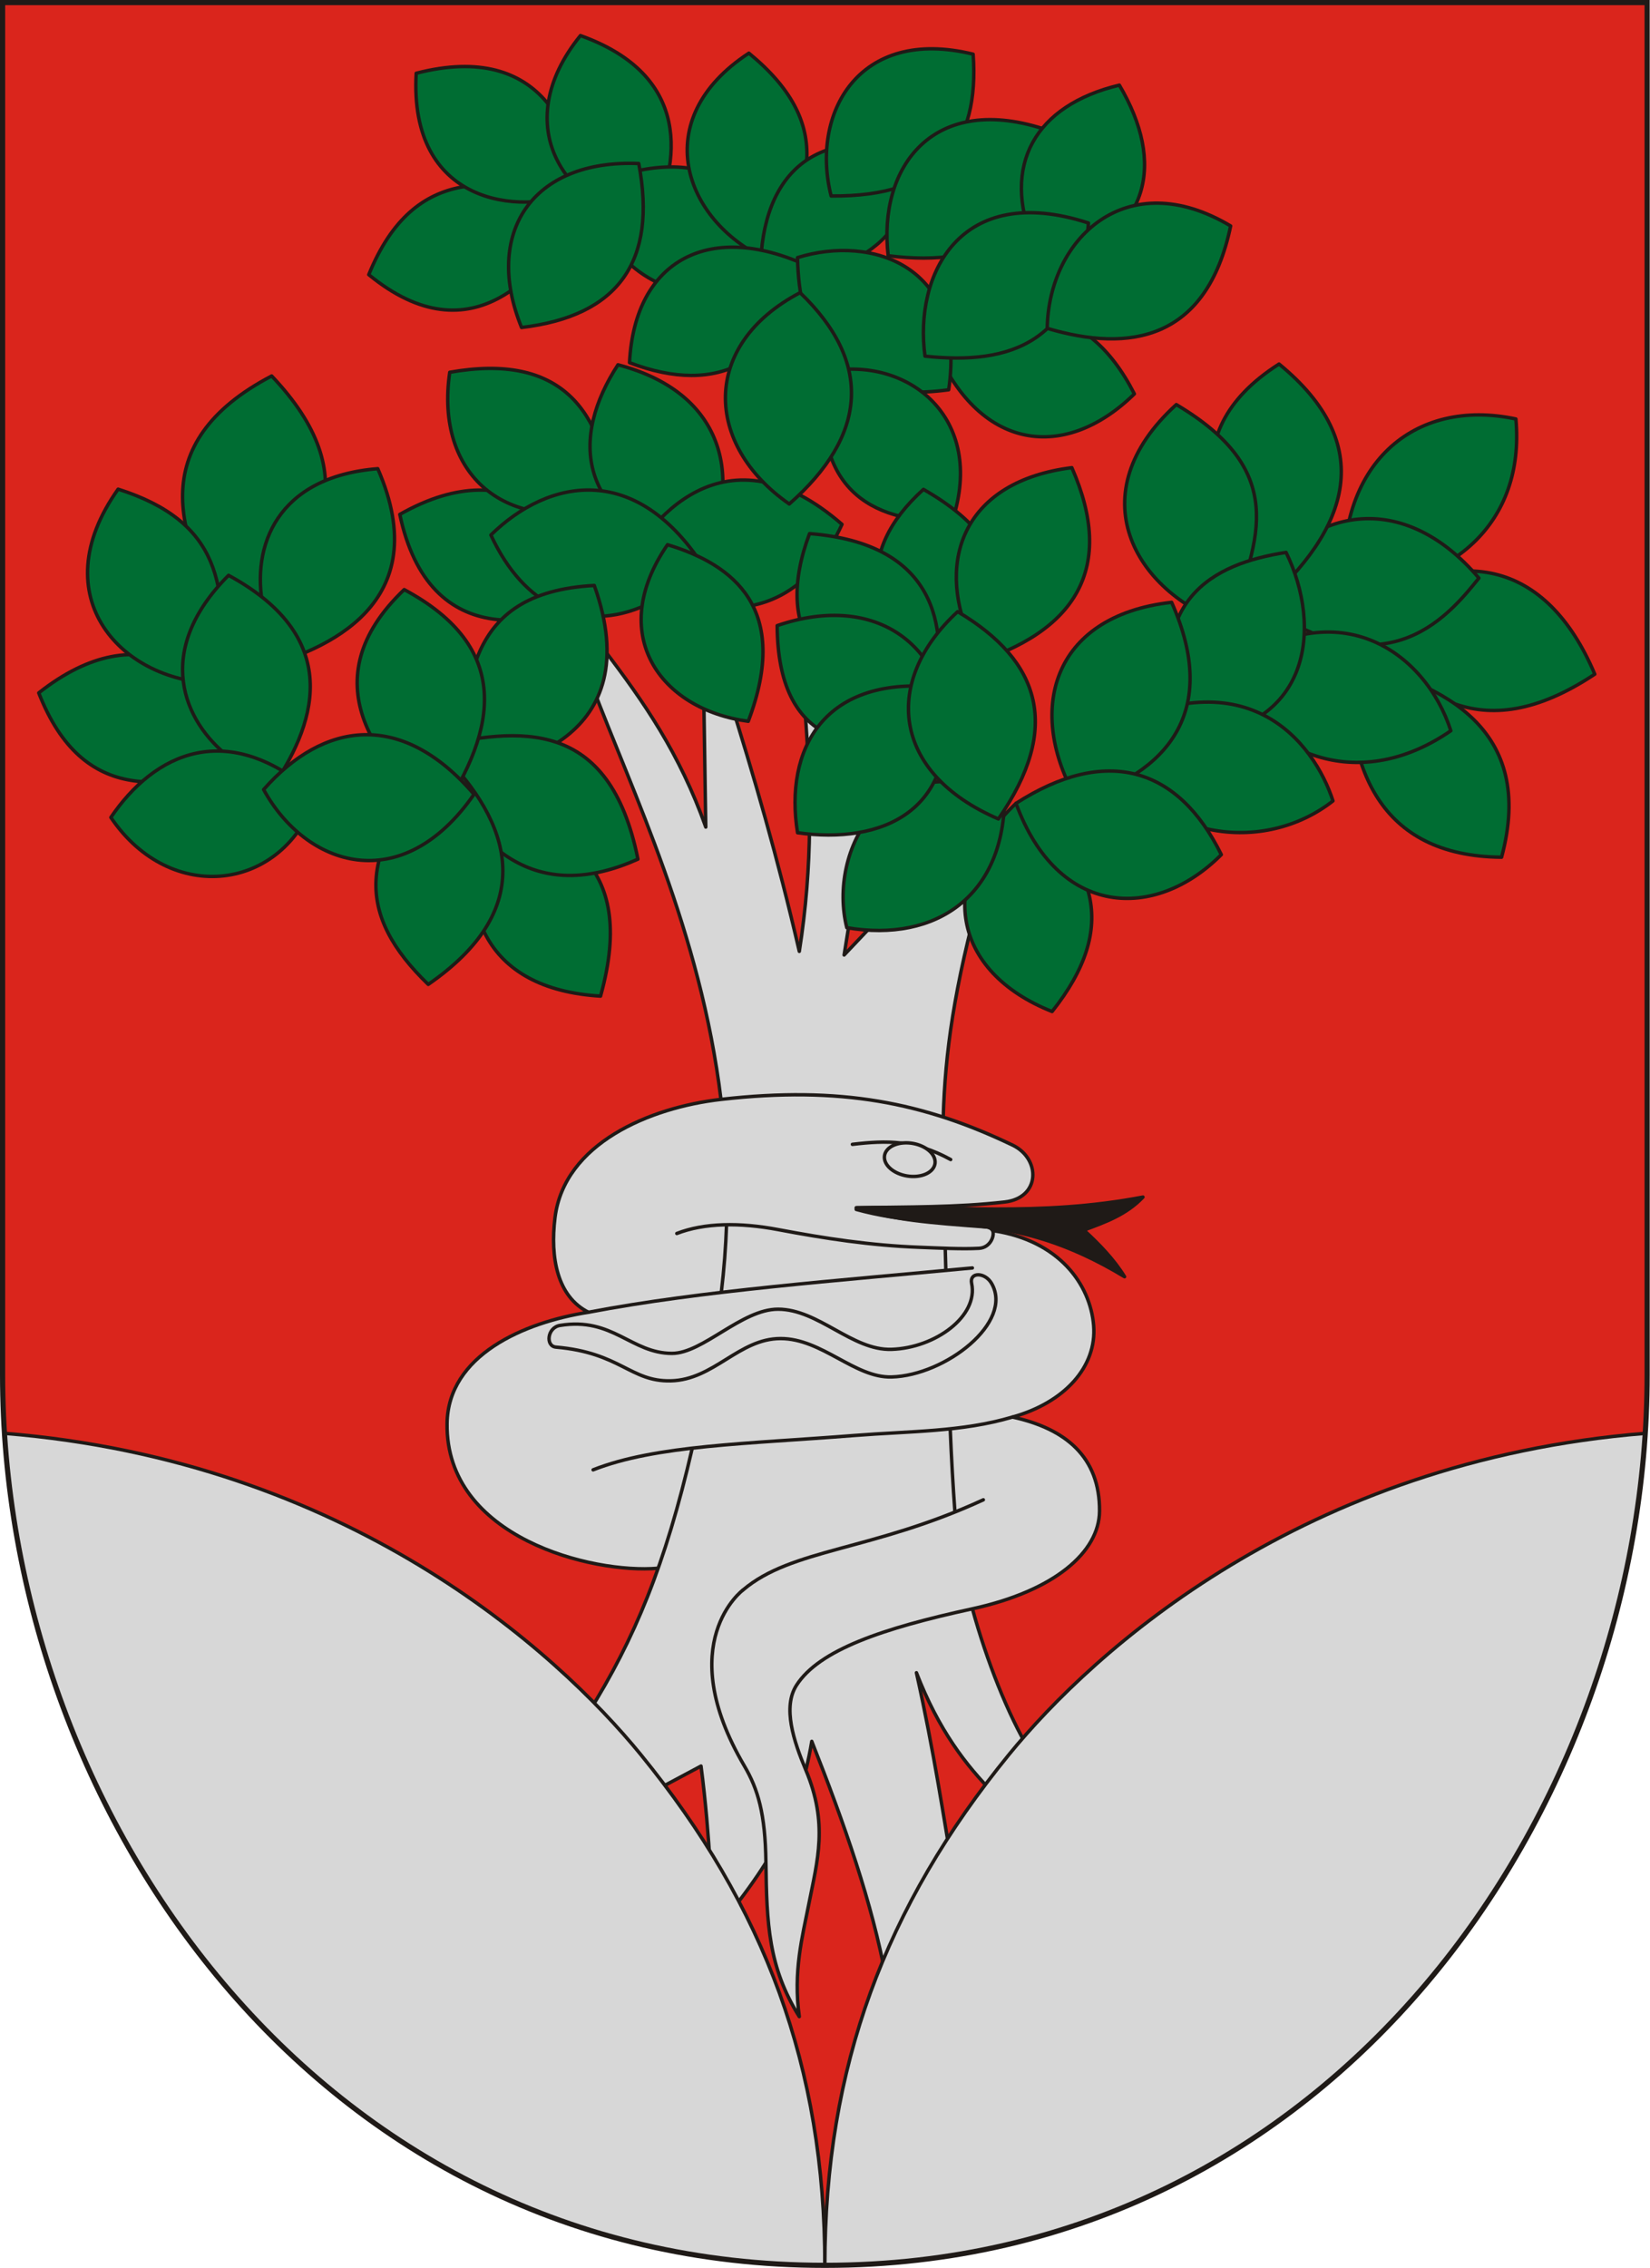 ﻿<svg width="479.554" height="659" version="1.1" viewBox="0 0 479.554 659" xmlns="http://www.w3.org/2000/svg">
 <style type="text/css">.st0{fill:#FFFFFF;}</style>
 <g transform="matrix(1 0 0 1 -.33 -.135)">
  <path d="m1.08 0.885v398.678c0 126.524 91.414 258.705 238.984 258.705 147.57 0 238.985-132.181 238.985-258.705v-398.678c-79.662 0-159.323 0.016-238.984 0-79.662 0.016-159.323 0-238.984 0z" fill="#da251c"/>
  <path d="m292.3 511.93c0.8-1 1.7-2 2.5-3-0.9 1-1.7 2-2.5 3z"/>
  <path d="m290.3 514.33c0.7-0.8 1.3-1.7 2-2.5-0.6 0.9-1.3 1.7-2 2.5z"/>
  <path d="m180.4 502.73c1.3 1.5 2.6 2.9 3.9 4.4-1.3-1.4-2.6-2.9-3.9-4.4z"/>
  <path d="m186.7 509.93c0.8 1 1.7 2 2.5 3-0.9-1-1.7-2-2.5-3z"/>
  <path d="m184.3 507.03c0.8 1 1.7 2 2.5 3-0.9-1-1.7-2-2.5-3z"/>
  <path d="m189.1 512.83c0.7 0.8 1.3 1.7 2 2.5-0.7-0.8-1.4-1.7-2-2.5z"/>
  <path d="m214.5 464.43c1-1.8 2.5-3.2 4.4-3.9-1.5 1.3-2.9 2.6-4.4 3.9z"/>
  <path d="m236.2 485.43-2.5 2.5c0.5-1.2 1.2-2.1 2.5-2.5z"/>
  <path d="m212.6 466.83c0.7-0.8 1.3-1.7 2-2.5-0.7 0.8-1.4 1.7-2 2.5z"/>
  <path d="m171.338 497.74c17.221-27.491 27.089-55.175 36.723-109.368 14.445-81.255-18.582-143.853-35.785-189.433l3.742-9.897c11.457 15.048 21.883 30.053 29.437 51.372l-0.608-39.714 7.021 0.785c7.556 23.906 14.537 48.044 20.771 75.045 3.928-24.983 3.528-46.676 1.426-72.961l23.243 1.177-11.641 72.832 26.217-27.683 13.693 8.272c-14.633 53.06-11.084 72.363-10.196 117.71 0.591 30.149 1.348 49.195 2.681 66.076 1.53 19.387 11.269 49.81 21.569 66.86l-10.366 12.464c-8.26-8.327-16.12-18.513-22.583-35.171 5.205 23.409 7.859 41.715 11.23 61.456l-20.088 27.228c-4.024-21.78-12.033-44.686-21.562-68.754-3.317 19.891-10.703 33.311-24.003 50.096l-5.476-13.569c-0.589-9.253-1.32-18.721-2.712-29.352l-14.642 7.818z" fill="#d7d7d7"/>
  <path d="m232.638 586.013c-8.988-14.34-9.479-27.08-9.701-44.901-0.174-14.021-2.325-21.231-6.26-27.919-21.069-35.812-0.355-51.168-0.355-51.168s-14.755-7.15-24.823-6.276c-18.891 1.641-61.678-8.81-61.235-42.029 0.265-19.887 22.33-29.416 41.11-32.346-9.051-4.518-11.195-15.808-9.741-27.494 2.678-21.528 27.459-31.984 48.272-34.35 34.615-3.935 58.873 0.9 84.714 13.29 8.255 3.958 8.148 15.339-2.277 16.522-14.224 1.614-27.875 1.409-43.141 1.672 10.354 3.561 21.53 4.378 37.984 5.594 0.659 0.11 1.346 0.487 1.656 1.047 19.327 2.852 28.366 15.647 29.342 27.56 0.985 12.027-8.511 22.424-23.587 26.606 15.545 3.39 25.427 11.671 25.298 27.36-0.097 11.825-13.007 23.139-36.98 28.354-26.075 5.672-44.509 11.934-51.097 22.212-4.088 6.379-0.809 16.238 2.718 24.626 6.547 15.567 3.38 26.227 0.886 38.866-1.894 9.594-4.607 19.647-2.786 32.773z" fill="#d7d7d7"/>
  <g fill="none" stroke="#1f1a17" stroke-width="1px">
   <path d="m191.5 455.75c-18.891 1.641-61.678-8.81-61.235-42.029 0.265-19.887 22.33-29.416 41.11-32.346-9.051-4.518-11.195-15.808-9.741-27.494 2.678-21.528 27.459-31.984 48.272-34.35 34.615-3.935 58.873 0.9 84.714 13.29 8.255 3.958 8.148 15.339-2.277 16.522-14.224 1.614-27.875 1.409-43.141 1.672 10.354 3.561 21.53 4.378 37.984 5.594 0.659 0.11 1.346 0.487 1.656 1.047 19.327 2.852 28.366 15.647 29.342 27.56 0.985 12.027-8.511 22.424-23.587 26.606 15.545 3.39 25.427 11.671 25.298 27.36-0.097 11.825-13.007 23.139-36.98 28.354-26.075 5.672-44.509 11.934-51.097 22.212-4.088 6.379-0.809 16.238 2.718 24.626 6.547 15.567 3.38 26.227 0.886 38.866-1.894 9.594-4.607 19.647-2.786 32.773-8.988-14.34-9.479-27.08-9.701-44.901-0.174-14.021-2.325-21.231-6.26-27.919-21.069-35.812-0.355-51.168-0.355-51.168" stroke-linejoin="round"/>
   <g stroke-linecap="round">
    <path d="m171.375 381.375c32.958-6.295 72.466-9.175 111.562-12.875"/>
    <path d="m172.711 427.157c18.304-7.208 44.707-7.508 76.014-9.988 16.002-1.267 31.187-0.994 45.874-5.347"/>
    <path d="m216.323 462.026c14.101-11.986 37.443-11.284 69.802-26.162"/>
    <path d="m197.04 358.491c7.953-3.101 18.291-3.241 29.5-1.116 13.42 2.544 26.896 4.594 40.82 5.118 6.014 0.227 12.495 0.581 17.526 0.302 3.295-0.183 4.576-3.676 3.959-5.139"/>
   </g>
   <path d="m161.916 391.506c18.729 1.621 21.632 10.048 33.312 9.798 12.63-0.27 19.806-12.286 31.974-12.286 12.026 0 21.527 11.452 32.247 11.157 15.665-0.43 35.571-15.921 29.068-27.185-1.922-3.33-6.5-3.32-5.796-0.014 2.023 9.499-10.497 18.756-23.257 19.179-11.454 0.38-21.258-11.657-33.013-11.667-10.548-0.01-21.847 12.837-30.807 12.837-11.87 0-17.253-10.639-32.579-8.119-3.687 0.606-4.259 6.03-1.149 6.299z" stroke-linejoin="round"/>
   <path d="m248.072 332.594c10.073-1.198 18.161-1.277 28.56 4.417" stroke-linecap="round"/>
  </g>
  <g stroke="#1f1a17">
   <path transform="matrix(-.987 -.161 -.161 .987 0 0)" d="m-308.113 290.012a7.42 4.8 0 0 1-7.42 4.8 7.42 4.8 0 0 1-7.42-4.8 7.42 4.8 0 0 1 7.42-4.8 7.42 4.8 0 0 1 7.42 4.8z" fill="#d7d7d7" stroke-linecap="round" stroke-linejoin="round" style="paint-order:fill markers stroke"/>
   <path d="m276.496 415.159c0.375 9.01 0.819 16.835 1.366 24.176m5.086 28.179c4.132 15.03 10.3 30.733 16.683 41.3l-10.366 12.464c-8.26-8.327-16.12-18.513-22.583-35.171 5.205 23.409 7.859 41.715 11.23 61.456l-20.088 27.228c-4.024-21.78-12.033-44.686-21.562-68.754-0.471 2.825-1.024 5.519-1.665 8.112m-11.667 27.127c-3.031 4.825-6.57 9.681-10.671 14.857l-5.476-13.569c-0.589-9.253-1.32-18.721-2.712-29.352l-14.642 7.818-18.091-23.291c13.399-21.389 22.346-42.895 30.195-76.911m8.434-45.223c0.809-6.689 1.304-13.247 1.523-19.673m-1.622-36.395c-5.943-48.829-25.608-88.844-37.593-120.599l3.742-9.897c11.457 15.048 21.883 30.053 29.437 51.372l-0.608-39.714 7.021 0.785c7.556 23.906 14.537 48.044 20.771 75.045 3.928-24.983 3.528-46.676 1.426-72.961l23.243 1.177-11.641 72.832 26.217-27.683 13.693 8.272c-7.989 28.967-10.559 47.873-11.101 66.449m0.574 38.215c0.061 2.034 0.12 4.119 0.175 6.261" fill="none" stroke-linejoin="round" stroke-width="1px"/>
   <path d="m1.633 416.557c7.742 121.087 97.46 241.711 238.432 241.711-0.005-57.55-17.482-104.238-53.465-148.338-24.62-30.173-85.402-85.361-184.967-93.373z" fill="#d7d7d7"/>
   <path d="m478.496 416.557c-7.742 121.087-97.46 241.711-238.432 241.711 5e-3 -57.55 17.482-104.238 53.465-148.338 24.62-30.173 85.402-85.361 184.967-93.373z" fill="#d7d7d7"/>
   <path d="m249.188 351.504c25.876 7.126 44.604-0.624 77.982 19.545-3.039-4.947-7.285-9.354-11.844-13.542 6.132-2.284 12.319-4.443 17.192-9.59-30.203 5.761-56.054 2.485-83.329 3.122z" fill="#1f1a17" stroke-linejoin="round" stroke-width="1px"/>
  </g>
  <g fill="#006d33" stroke="#1f1a17" stroke-linejoin="round" stroke-width="1px">
   <path d="m11.593 201.438c12.797 32.752 37.306 28.74 63.685 18.729-10.95-24.567-33.662-42.427-63.685-18.729z"/>
   <path d="m79.289 109.362c-37.238 19.46-28.085 47.644-11.168 73.041 26.439-21.18 38.858-43.928 11.168-73.041z"/>
   <path d="m110.124 136.303c17.161 39.236-15.006 52.859-34.643 57.942 0.508-5.711 2.639-11.309 1.356-17.595-3.654-17.896 4.072-38.032 33.287-40.346z"/>
   <path d="m34.658 142.247c29.538 9.384 32.235 27.73 29.29 56.408-27.898 0.065-51.699-24.908-29.29-56.408z"/>
   <path d="m66.755 167.281c-22.116 22.156-12.948 42.655 0.092 52.719 4.245 3.276 7.871 7.32 11.775 10.022 13.098-18.425 22.508-44.119-11.868-62.741z"/>
   <path d="m32.549 237.613c12.617-18.57 33.85-29.105 59.644-6.289-9.314 27.914-42.286 32.006-59.644 6.289z"/>
  </g>
  <g fill="#006d33" stroke="#1f1a17" stroke-linejoin="round" stroke-width="1px">
   <path d="m116.527 149.578c34.657-19.585 51.572 6.328 66.025 19.885-24.282 14.398-57.542 20.293-66.025-19.885z"/>
   <path d="m131.045 108.292c32.314-5.714 44.769 10.862 47.143 38.57-30.967 9.239-51.535-9.001-47.143-38.57z"/>
   <path d="m179.934 106.11c33.67 8.814 35.641 36.701 24.171 56.546-37.131-11.675-37.771-35.737-24.171-56.546z"/>
   <path d="m245.049 152.467c-33.743-29.327-56.553-1.772-64.664 15.85 22.445 10.452 49.578 16.866 64.664-15.85z"/>
   <path d="m143 155.561c16.671-16.336 43.21-22.357 63.657 12.156-6.339 3.964-12.914 5.631-18.422 8.132-18.787 8.529-35.69 0.431-45.235-20.288z"/>
   <path d="m217.805 209.69c12.435-32.797-4.372-45.532-23.473-51.31-17.792 25.897-2.356 47.855 23.473 51.31z"/>
  </g>
  <g fill="#006d33" stroke="#1f1a17" stroke-linejoin="round" stroke-width="1px">
   <path d="m174.872 289.534c11.14-40.011-12.588-48.038-34.119-56.895-9.185 31.422 0.261 54.857 34.119 56.895z"/>
   <path d="m173.049 170.229c-38.845 2.085-36.198 30.457-40.387 53.947 16.449-0.01 56.39-9.232 40.387-53.947z"/>
   <path d="m185.736 249.743c-8.262-41.086-34.333-38.536-60.516-32.33 13.157 32.369 32.789 44.724 60.516 32.33z"/>
   <path d="m124.795 286.127c30.691-21.175 25.241-44.781 5.646-65.414-27.173 25.943-26.43 45.393-5.646 65.414z"/>
   <path d="m117.803 171.426c-27.637 26.311-7.75 50.874 10.559 65.258 16.691-24.858 20.654-48.552-10.559-65.258z"/>
   <path d="m76.948 229.519c12.228 22.328 40.078 31.675 61.144 1.383-20.998-24.484-43.691-21.213-61.144-1.383z"/>
  </g>
  <g fill="#006d33" stroke="#1f1a17" stroke-linejoin="round" stroke-width="1px">
   <path d="m107.506 79.932c30.095 24.656 51.156 0.053 62.13-21.554-24.392-6.01-48.653-11.548-62.13 21.554z"/>
   <path d="m330.024 114.575c-20.889 20.45-46.743 16.305-59.139-16.656 23.965-10.619 45.164-10.719 59.139 16.656z"/>
   <path d="m121.294 21.423c-2.171 37.903 29.704 41.65 47.158 34.408-0.741-15.533-9.674-44.097-47.158-34.408z"/>
   <path d="m169.026 10.471c29.823 10.635 30.638 33.442 20.594 54.451-24.61-3.605-42.027-28.021-20.594-54.451z"/>
   <path d="m168.452 55.831c17.33 35.508 39.154 33.317 62.181 21.047-11.383-27.979-31.876-35.518-62.181-21.047z"/>
   <path d="m217.98 15.576c-29.421 19.241-18.929 48.599 4.991 59.767 13.428-20.508 19.893-39.411-4.991-59.767z"/>
   <path d="m221.507 84.046c-1.768-29.952 12.76-47.778 42.372-40.241 4.375 27.62-17.402 35.157-42.372 40.241z"/>
   <path d="m183.293 105.499c1.481-29.983 23.662-41.768 52.986-27.54-9.794 27.147-26.717 37.497-52.986 27.54z"/>
   <path d="m232.116 74.978c21.637-6.753 49.223 2.323 43.936 38.397-35.772 4.885-43.487-17.258-43.936-38.397z"/>
   <path d="m151.914 95.279c28.103-3.316 39.466-19.187 34.06-47.635-31.125-1.291-45.168 20.335-34.06 47.635z"/>
   <path d="m283.164 15.882c-33.397-8.216-47.33 17.366-41.275 41.187 31.681 0.328 43.128-15.214 41.275-41.187z"/>
   <path d="m258.469 74.434c-3.026-25.503 12.89-48.039 46.598-36.388-0.709 29.266-17.433 40.018-46.598 36.388z"/>
   <path d="m325.66 24.87c-24.576 5.846-34.366 23.368-24.93 45.964 1.182 2.83 2.445 4.49 6.256 6.582 27.813-9.327 32.048-29.942 18.674-52.546z"/>
   <path d="m269.171 103.611c-3.22-23.403 9.937-50.894 47.501-38.689-2.678 34.932-22.717 41.347-47.501 38.689z"/>
   <path d="m358.003 65.784c-6.924 33.243-29.36 36.869-53.312 29.741 0.413-26.117 23.102-47.762 53.312-29.741z"/>
   <path d="m277.11 151.429c9.911-30.033-13.016-47.988-36.59-43.316-5.067 33.113 12.289 44.269 36.59 43.316z"/>
   <path d="m232.868 85.159c-28.964 15.186-27.831 44.245-3.147 61.395 22.621-19.855 24.396-40.996 3.147-61.395z"/>
  </g>
  <g fill="#006d33" stroke="#1f1a17" stroke-linejoin="round" stroke-width="1px">
   <path d="m463.833 196c-14.09-33.266-40.094-38.619-70.337-17.218 16.758 22.727 36.621 39.633 70.337 17.218z"/>
   <path d="m436.745 249.176c10.069-37.272-16.981-50.51-44.154-56.764-1.254 30.299 8.359 56.46 44.154 56.764z"/>
   <path d="m440.908 121.859c2.695 30.319-18.668 48.77-49.835 49.629-2.744-36.489 20.186-55.951 49.835-49.629z"/>
   <path d="m430.156 168.088c-9.544 11.869-28.027 34.063-66.624 5.214 16.973-26.883 44.795-30.939 66.624-5.214z"/>
   <path d="m372.071 105.892c28.347 23.19 20.952 47.714-5.424 70.569-11.765-22.133-27.282-49.7 5.424-70.569z"/>
   <path d="m342.207 117.677c-28.466 25.864-12.41 54.305 14.844 63.862 10.091-25.475 17.041-44.971-14.844-63.862z"/>
   <path d="m421.992 212.435c-7.12-22.378-33.186-42.601-66.704-16.086 15.775 26.076 42.247 32.958 66.704 16.086z"/>
   <path d="m374.107 160.622c-20.892 3.269-42.516 13.381-30.913 53.99 38.991-1.284 41.381-32.742 30.913-53.99z"/>
   <path d="m306.111 294.01c19.731-24.743 12.761-44.01-10.49-60.485-23.472 22.388-18.603 48.941 10.49 60.485z"/>
   <path d="m387.744 232.815c-5.426-16.732-25.25-43.484-68.801-18.548 15.95 31.572 49.347 33.888 68.801 18.548z"/>
   <path d="m340.849 175.123c-35.335 3.975-42.244 32.11-27.477 57.393 25.894-7.636 41.72-25.419 27.477-57.393z"/>
   <path d="m355.288 248.426c-19.16 19.291-47.501 18.397-59.667-14.901 26.072-16.725 47.044-10.718 59.667 14.901z"/>
  </g>
  <g fill="#006d33" stroke="#1f1a17" stroke-linejoin="round" stroke-width="1px">
   <path d="m246.443 269.652c26.023 4.431 46.111-9.371 45.842-38.674-35.289-14.641-51.41 16.423-45.842 38.674z"/>
   <path d="m268.716 142.306c-20.167 18.275-17.675 38.163 6.975 60.089 15.499-20.523 26.444-41.026-6.975-60.089z"/>
   <path d="m311.849 136.003c12.743 28.94 1.466 47.786-29.556 57.076l-0.203-7.894c-9.602-22.453-1.601-45.228 29.759-49.182z"/>
   <path d="m235.614 155.162c36.729 2.846 40.401 27.004 36.251 47.11-33.994-0.345-46.864-18.918-36.251-47.11z"/>
   <path d="m226.204 181.895c0.204 34.809 22.163 38.467 49.363 31.977 0.174-25.428-20.031-42.029-49.363-31.977z"/>
   <path d="m232.128 242.071c23.916 3.353 48.508-5.521 42.205-42.143-34.851-4.158-46.07 18.187-42.205 42.143z"/>
   <path d="m290.499 238.06c18.367-26.415 12.349-45.902-11.847-60.222-21.858 20.148-19.205 46.881 11.847 60.222z"/>
  </g>
  <path d="m1.08 0.885v398.678c0 126.524 91.414 258.705 238.984 258.705 147.57 0 238.985-132.181 238.985-258.705v-398.678c-79.662 0-159.323 0.016-238.984 0-79.662 0.016-159.323 0-238.984 0z" fill="none" stroke="#1f1a17" stroke-width="1.5"/>
 </g>
</svg>
